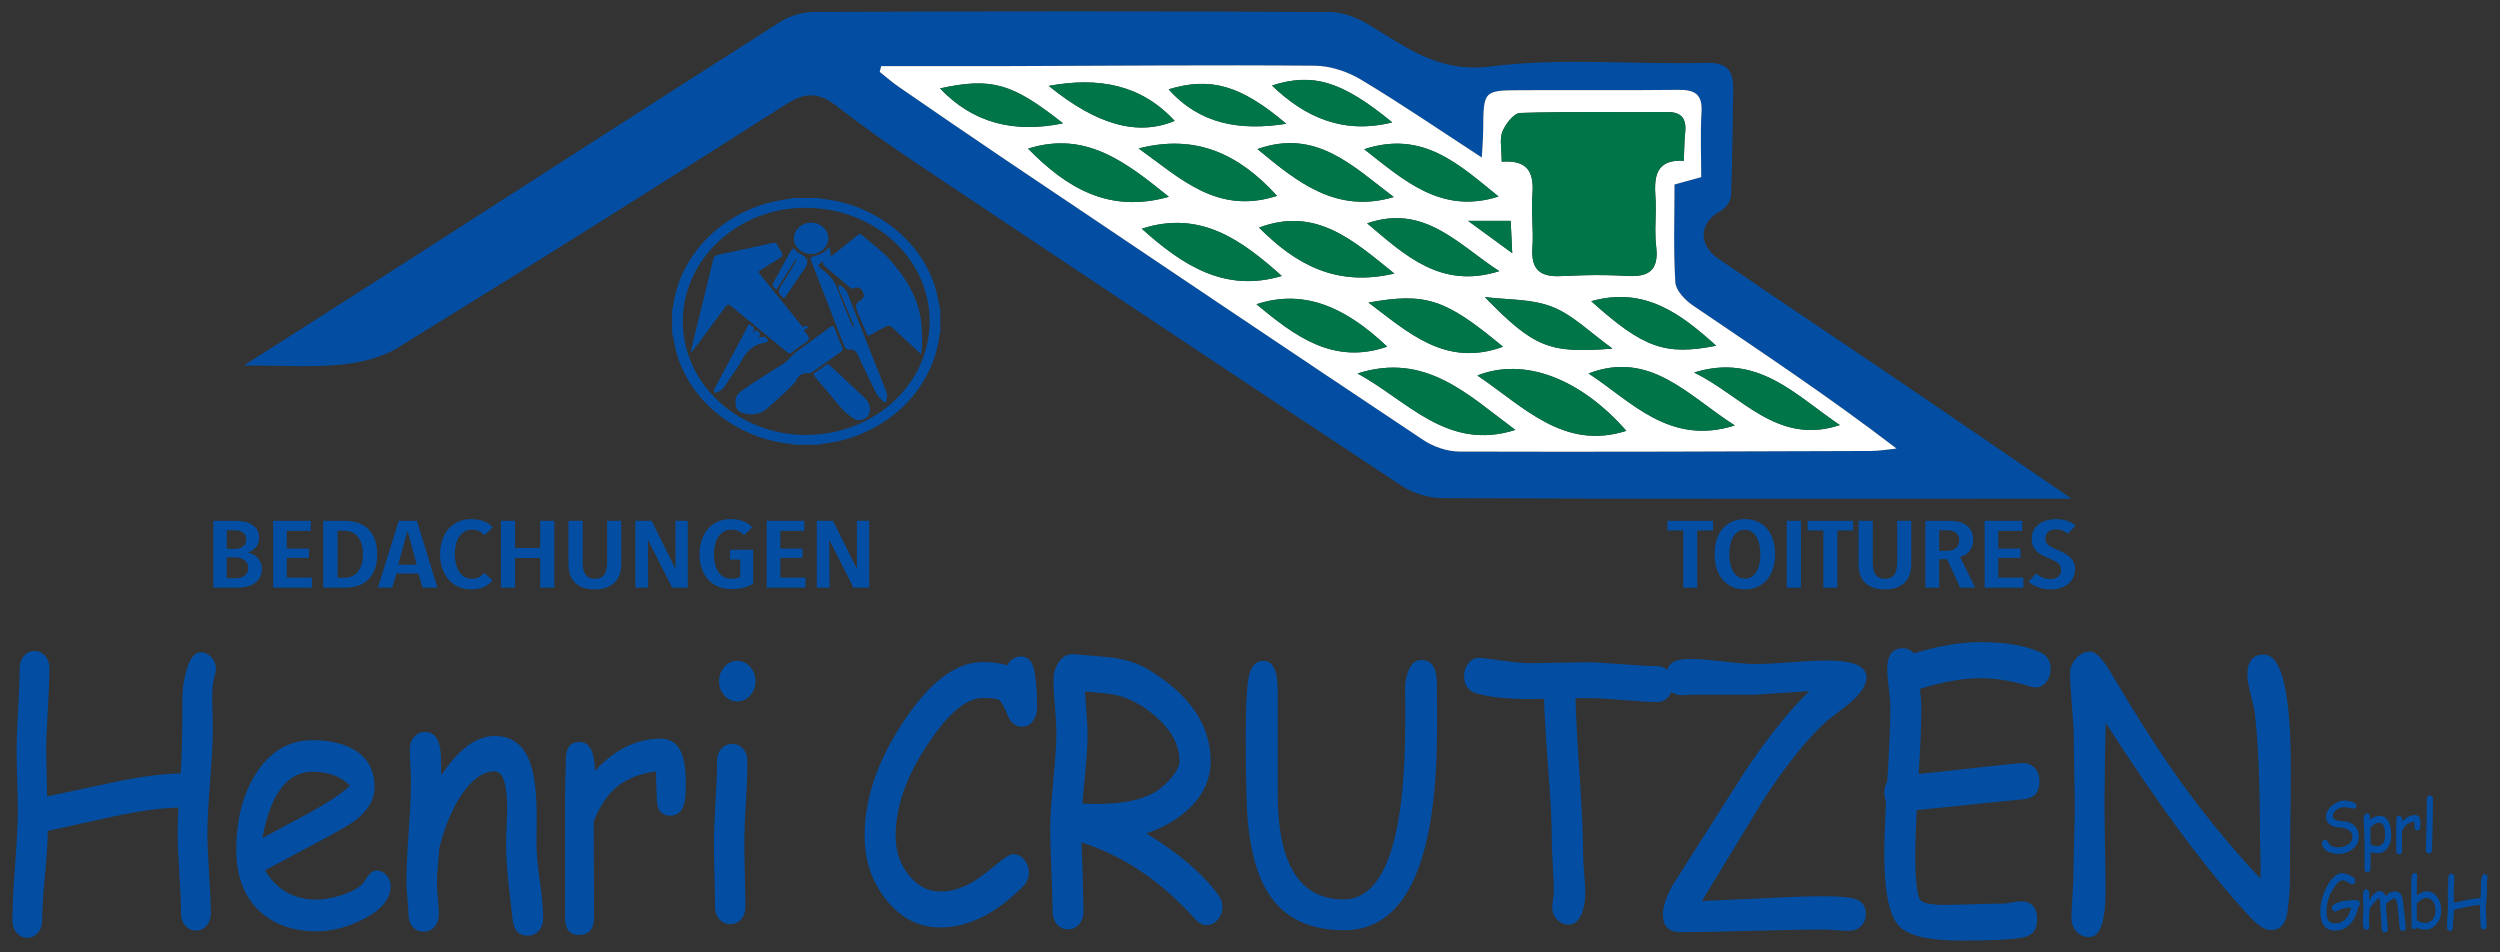 <?xml version="1.0" encoding="utf-8"?>
<!-- Generator: Adobe Illustrator 16.0.0, SVG Export Plug-In . SVG Version: 6.00 Build 0)  -->
<!DOCTYPE svg PUBLIC "-//W3C//DTD SVG 1.1//EN" "http://www.w3.org/Graphics/SVG/1.1/DTD/svg11.dtd">
<svg version="1.1" id="Layer_1" xmlns="http://www.w3.org/2000/svg" xmlns:xlink="http://www.w3.org/1999/xlink" x="0px" y="0px"
	 width="382.75px" height="145.75px" viewBox="0 0 382.75 145.75" enable-background="new 0 0 382.75 145.75" xml:space="preserve">
<rect x="0" y="0" width="382.75" height="145.75" fill="#333333" stroke="none"/>
<g>
	<g>
		<path fill="#034EA2" d="M355.497,129.096c-0.002-0.15,0.043-0.273,0.137-0.367c0.092-0.096,0.207-0.143,0.344-0.143
			c0.154,0,0.289,0.1,0.408,0.301c0.162,0.271,0.305,0.455,0.432,0.553c0.268,0.199,0.66,0.3,1.172,0.3
			c0.492,0,0.947-0.121,1.367-0.36c0.537-0.307,0.807-0.735,0.807-1.281c0-0.451-0.227-0.807-0.68-1.067
			c-0.381-0.225-0.854-0.347-1.42-0.364c-0.498-0.022-0.924-0.145-1.273-0.371c-0.451-0.29-0.676-0.704-0.676-1.244
			c0-0.636,0.32-1.217,0.959-1.743c0.611-0.499,1.24-0.746,1.895-0.746c0.307,0,0.652,0.058,1.039,0.177
			c0.512,0.153,0.768,0.35,0.768,0.589c0,0.315-0.141,0.472-0.428,0.472c-0.125,0-0.346-0.038-0.664-0.115
			c-0.316-0.077-0.561-0.113-0.734-0.11c-0.494,0.008-0.914,0.145-1.258,0.413c-0.355,0.275-0.531,0.61-0.531,1.003
			c0,0.296,0.232,0.505,0.703,0.626c0.172,0.046,0.51,0.09,1.01,0.128c0.725,0.061,1.291,0.319,1.699,0.773
			c0.373,0.414,0.559,0.92,0.559,1.518c0,0.851-0.346,1.53-1.043,2.038c-0.605,0.44-1.305,0.659-2.102,0.659
			c-0.58,0-1.109-0.125-1.59-0.374C355.806,130.055,355.507,129.632,355.497,129.096z"/>
		<path fill="#034EA2" d="M363.978,130.62c-0.316,0-0.664-0.058-1.045-0.173l-0.008,2.564c0,0.156-0.045,0.285-0.133,0.386
			c-0.086,0.1-0.197,0.149-0.334,0.149s-0.246-0.049-0.334-0.149c-0.086-0.101-0.131-0.229-0.131-0.386l0.014-2.146v-2.14
			c-0.01-0.783-0.031-1.497-0.07-2.14l-0.072-1.089c0-0.254,0.041-0.468,0.123-0.643c0.096-0.211,0.232-0.316,0.414-0.316
			c0.123,0,0.227,0.049,0.311,0.148c0.084,0.098,0.127,0.217,0.127,0.361c0,0.032-0.006,0.09-0.014,0.177
			c-0.018,0.111-0.027,0.212-0.035,0.306c0.273-0.211,0.535-0.369,0.787-0.475c0.254-0.105,0.496-0.158,0.727-0.158
			c0.648,0,1.123,0.325,1.424,0.976c0.238,0.515,0.355,1.196,0.355,2.043c0,0.771-0.184,1.408-0.551,1.908
			C365.144,130.354,364.626,130.62,363.978,130.62z M364.304,125.969c-0.289,0-0.555,0.073-0.787,0.22
			c-0.166,0.104-0.379,0.293-0.637,0.568c0.041,0.812,0.062,1.666,0.062,2.559c0.344,0.15,0.689,0.226,1.035,0.226
			c0.395,0,0.697-0.167,0.906-0.5c0.18-0.29,0.27-0.666,0.27-1.126c0-0.651-0.07-1.138-0.211-1.462
			C364.802,126.131,364.589,125.969,364.304,125.969z"/>
		<path fill="#034EA2" d="M370.558,126.467c-0.021,0.447-0.18,0.671-0.475,0.671c-0.271,0-0.408-0.177-0.408-0.531
			c0-0.067-0.004-0.193-0.014-0.375l-0.016-0.451c-0.5,0.069-0.9,0.228-1.199,0.477c-0.283,0.233-0.516,0.583-0.703,1.051
			l0.008,2.939c0,0.362-0.156,0.542-0.469,0.542c-0.277,0-0.418-0.181-0.418-0.542v-3.764c0-0.118,0.004-0.295,0.014-0.531
			c0.006-0.236,0.01-0.414,0.01-0.531c0-0.36,0.141-0.542,0.42-0.542c0.309,0,0.467,0.297,0.469,0.89
			c0.607-0.66,1.281-0.992,2.021-0.992c0.256,0,0.447,0.11,0.576,0.329c0.125,0.217,0.189,0.547,0.189,0.986
			C370.563,126.278,370.562,126.403,370.558,126.467z"/>
		<path fill="#034EA2" d="M372.44,126.215l-0.072,2.666c0,0.283-0.014,0.698-0.037,1.244c-0.033,0.357-0.188,0.538-0.467,0.538
			c-0.311,0-0.465-0.184-0.465-0.548c0-0.434,0.018-1.083,0.053-1.95c0.035-0.867,0.053-1.517,0.053-1.95
			c0-0.564,0.006-1.21,0.023-1.938c0.016-0.726,0.023-1.373,0.023-1.938c0-0.358,0.154-0.537,0.467-0.537s0.469,0.179,0.469,0.537
			c0,0.565-0.01,1.212-0.025,1.938C372.446,125.005,372.44,125.651,372.44,126.215z"/>
	</g>
	<g>
		<path fill="#034EA2" d="M361.03,138.851c-0.193,1.098-0.607,1.975-1.234,2.631c-0.627,0.656-1.369,0.984-2.223,0.984
			c-0.779,0-1.365-0.246-1.754-0.738c-0.389-0.491-0.582-1.228-0.582-2.212c0-0.925,0.191-1.88,0.58-2.861
			c0.389-0.982,0.887-1.775,1.494-2.378c0.404-0.404,0.834-0.606,1.285-0.606c0.287,0,0.668,0.107,1.139,0.322
			c0.578,0.257,0.865,0.542,0.865,0.853c0,0.147-0.049,0.277-0.143,0.392c-0.096,0.115-0.209,0.172-0.342,0.172
			c-0.07,0-0.168-0.045-0.295-0.134c-0.484-0.333-0.893-0.5-1.225-0.5c-0.238,0-0.484,0.14-0.746,0.418
			c-0.129,0.14-0.316,0.394-0.557,0.762c-0.734,1.094-1.098,2.281-1.098,3.561c0,0.672,0.092,1.143,0.273,1.41
			c0.199,0.293,0.566,0.44,1.104,0.44c0.564,0,1.057-0.203,1.475-0.607c0.439-0.429,0.746-1.042,0.92-1.839
			c-0.875,0.051-1.627,0.242-2.254,0.574c-0.072,0.039-0.143,0.058-0.213,0.058c-0.139,0-0.254-0.06-0.346-0.182
			c-0.086-0.11-0.131-0.24-0.131-0.387c0-0.195,0.086-0.353,0.252-0.471c0.684-0.471,1.863-0.708,3.537-0.708
			c0.135,0,0.25,0.052,0.342,0.156c0.092,0.104,0.139,0.234,0.139,0.391C361.294,138.585,361.206,138.75,361.03,138.851z"/>
		<path fill="#034EA2" d="M367.864,142.541c-0.26,0-0.412-0.156-0.457-0.467c-0.057-0.393-0.113-0.947-0.17-1.662l-0.162-1.664
			c-0.031-0.246-0.084-0.488-0.162-0.724c-0.105-0.322-0.223-0.483-0.352-0.483c-0.115,0-0.334,0.113-0.652,0.338
			c-0.305,0.208-0.504,0.375-0.598,0.5c-0.004,0.335,0.004,0.671,0.021,1.007l0.143,1.432c0.061,0.565,0.092,1.032,0.092,1.399
			c0,0.159-0.045,0.288-0.131,0.389c-0.088,0.102-0.197,0.154-0.336,0.154c-0.135,0-0.248-0.052-0.334-0.154
			c-0.088-0.101-0.129-0.23-0.129-0.389c0-0.432-0.041-1.071-0.117-1.917c-0.078-0.845-0.117-1.484-0.117-1.917
			c0-0.378-0.047-0.673-0.143-0.885c-0.221,0.115-0.445,0.3-0.674,0.558l-0.559,0.708c-0.053,0.085-0.131,0.197-0.244,0.338
			c0,0.214-0.016,0.531-0.053,0.949c-0.033,0.418-0.049,0.728-0.049,0.929c0,0.107,0.014,0.257,0.043,0.45s0.045,0.333,0.045,0.419
			c0,0.146-0.049,0.269-0.145,0.369c-0.096,0.101-0.209,0.151-0.338,0.151c-0.359,0-0.537-0.459-0.537-1.378
			c0-0.215,0.018-0.534,0.053-0.959c0.033-0.426,0.051-0.747,0.051-0.961c0-0.19-0.016-0.475-0.045-0.853
			c-0.029-0.379-0.045-0.665-0.045-0.858c0-0.812,0.162-1.216,0.484-1.216c0.123,0,0.236,0.06,0.338,0.182
			c0.105,0.121,0.154,0.254,0.154,0.396c0,0.068-0.006,0.174-0.023,0.316c-0.016,0.144-0.021,0.253-0.021,0.329l0.008,0.562
			c0.166-0.382,0.406-0.728,0.727-1.037c0.318-0.31,0.59-0.464,0.816-0.464c0.498,0,0.838,0.279,1.025,0.837
			c0.174-0.262,0.381-0.457,0.621-0.587c0.24-0.131,0.516-0.196,0.826-0.196c0.529,0,0.891,0.321,1.082,0.965
			c0.037,0.128,0.104,0.631,0.193,1.507c0.09,0.615,0.203,1.639,0.342,3.072c0.012,0.144-0.031,0.265-0.127,0.365
			C368.116,142.491,367.999,142.541,367.864,142.541z"/>
		<path fill="#034EA2" d="M371.312,142.32c-0.482,0-0.924-0.106-1.318-0.32c-0.102,0.171-0.225,0.257-0.371,0.257
			c-0.119,0-0.223-0.048-0.305-0.142c-0.084-0.095-0.127-0.214-0.127-0.356c0-0.094,0.004-0.231,0.014-0.413
			c0.008-0.183,0.01-0.32,0.01-0.413c0-0.38-0.008-0.948-0.025-1.703c-0.018-0.757-0.025-1.324-0.025-1.704
			c0-0.26,0-0.755,0.004-1.482c0.004-0.729,0.006-1.224,0.006-1.488c0-0.216,0.039-0.408,0.119-0.58
			c0.104-0.218,0.248-0.327,0.43-0.327c0.238,0,0.355,0.155,0.355,0.467c0,0.05-0.006,0.124-0.021,0.219
			c-0.018,0.097-0.025,0.17-0.025,0.221l-0.014,1.173l-0.008,1.369c0.273-0.21,0.535-0.37,0.783-0.475
			c0.25-0.106,0.482-0.158,0.701-0.158c0.68,0,1.232,0.294,1.654,0.885c0.4,0.554,0.6,1.235,0.6,2.043
			c0,0.815-0.232,1.508-0.695,2.076C372.585,142.038,372.005,142.32,371.312,142.32z M371.493,137.478
			c-0.26,0-0.527,0.083-0.797,0.247c-0.133,0.082-0.361,0.259-0.684,0.531l-0.012,0.928l0.008,0.835l0.004,0.881
			c0.15,0.079,0.365,0.179,0.641,0.3c0.195,0.067,0.414,0.102,0.658,0.102c0.459,0,0.836-0.183,1.129-0.547
			c0.295-0.364,0.443-0.819,0.443-1.362c0-0.533-0.119-0.977-0.355-1.335C372.271,137.671,371.927,137.478,371.493,137.478z"/>
		<path fill="#034EA2" d="M380.812,134.539c-0.047,0.15-0.072,0.371-0.072,0.66c0,0.106,0.004,0.267,0.01,0.478
			c0.008,0.211,0.01,0.369,0.01,0.477c0,0.357-0.025,0.891-0.082,1.598c-0.057,0.708-0.084,1.242-0.084,1.598
			c0,0.272,0.018,0.68,0.053,1.223c0.035,0.544,0.053,0.954,0.053,1.229c0,0.146-0.045,0.27-0.133,0.37
			c-0.086,0.101-0.193,0.149-0.322,0.149s-0.234-0.049-0.324-0.149c-0.088-0.101-0.133-0.224-0.133-0.37
			c0-0.275-0.018-0.685-0.053-1.229c-0.033-0.543-0.053-0.95-0.053-1.223c0-0.261,0.01-0.524,0.025-0.793
			c-0.541,0.01-1.209,0.102-2.008,0.273l-1.994,0.44c0,0.322-0.027,0.778-0.086,1.37c-0.057,0.592-0.086,1.05-0.086,1.376
			c0,0.146-0.043,0.27-0.129,0.373s-0.195,0.152-0.326,0.152c-0.129,0-0.238-0.05-0.324-0.152s-0.131-0.227-0.131-0.373
			c0-0.379,0.029-0.945,0.084-1.698c0.057-0.753,0.082-1.319,0.082-1.697c0-0.197-0.006-0.494-0.02-0.891
			c-0.012-0.396-0.018-0.695-0.018-0.895c0-0.283,0.016-0.707,0.047-1.274c0.033-0.567,0.047-0.991,0.047-1.274
			c0-0.15,0.043-0.275,0.131-0.375c0.088-0.1,0.195-0.151,0.326-0.151c0.129,0,0.238,0.051,0.324,0.151
			c0.088,0.101,0.131,0.226,0.131,0.375c0,0.286-0.018,0.714-0.051,1.284c-0.031,0.571-0.049,0.999-0.049,1.285l0.029,1.357
			l2.035-0.435c0.812-0.172,1.498-0.261,2.055-0.268c0.035-0.511,0.053-1.282,0.053-2.312c0-0.271,0.039-0.548,0.119-0.826
			c0.104-0.382,0.252-0.573,0.439-0.573c0.121,0,0.23,0.048,0.324,0.147c0.096,0.098,0.143,0.222,0.143,0.373
			C380.854,134.373,380.839,134.446,380.812,134.539z"/>
	</g>
	<g>
		<path fill="#034EA2" d="M40.093,87.112c0,0.541-0.112,0.992-0.336,1.352c-0.225,0.362-0.508,0.656-0.854,0.882
			c-0.345,0.228-0.732,0.389-1.162,0.485c-0.431,0.097-0.852,0.145-1.264,0.145h-3.813V79.738h3.414
			c0.375,0,0.775,0.036,1.199,0.109c0.424,0.072,0.812,0.203,1.163,0.391c0.352,0.188,0.641,0.448,0.871,0.78
			c0.23,0.333,0.346,0.765,0.346,1.294c0,0.637-0.17,1.139-0.509,1.505c-0.34,0.366-0.733,0.621-1.181,0.767v0.027
			c0.242,0.05,0.487,0.131,0.735,0.247c0.248,0.117,0.476,0.278,0.682,0.484c0.205,0.208,0.375,0.458,0.509,0.753
			C40.025,86.388,40.093,86.728,40.093,87.112z M37.695,82.587c0-0.26-0.052-0.479-0.153-0.658
			c-0.103-0.178-0.234-0.323-0.396-0.433c-0.163-0.111-0.353-0.19-0.569-0.24c-0.217-0.048-0.439-0.071-0.668-0.071h-1.191v2.848
			h1.228c0.216,0,0.43-0.026,0.641-0.079c0.21-0.054,0.397-0.137,0.561-0.253c0.162-0.116,0.294-0.265,0.396-0.448
			C37.644,83.07,37.695,82.847,37.695,82.587z M38.004,86.968c0-0.298-0.061-0.551-0.181-0.758c-0.12-0.208-0.277-0.377-0.47-0.505
			c-0.192-0.13-0.403-0.225-0.632-0.283c-0.229-0.058-0.458-0.087-0.687-0.087h-1.318v3.196h1.372c0.265,0,0.513-0.031,0.741-0.094
			c0.229-0.062,0.43-0.159,0.604-0.289c0.175-0.13,0.313-0.292,0.415-0.484C37.953,87.469,38.004,87.239,38.004,86.968z"/>
		<path fill="#034EA2" d="M41.818,89.976V79.738h5.759v1.533h-3.67v2.718h3.396v1.418h-3.396v3.021h3.851v1.548H41.818z"/>
		<path fill="#034EA2" d="M57.748,84.872c0,1.62-0.427,2.875-1.28,3.767s-2.11,1.338-3.769,1.338h-3.216V79.738h3.232
			c1.647,0,2.898,0.452,3.752,1.353C57.321,81.992,57.748,83.253,57.748,84.872z M55.568,84.872c0-0.607-0.069-1.138-0.209-1.59
			s-0.336-0.829-0.59-1.128c-0.255-0.298-0.558-0.522-0.908-0.671c-0.352-0.149-0.732-0.225-1.146-0.225h-1.034v7.201h1.034
			c0.413,0,0.794-0.074,1.146-0.224c0.351-0.15,0.653-0.374,0.908-0.672c0.254-0.298,0.45-0.673,0.59-1.121
			C55.499,85.992,55.568,85.47,55.568,84.872z"/>
		<path fill="#034EA2" d="M64.705,89.976l-0.637-2.169H60.69l-0.653,2.169h-2.18l3.196-10.238h2.779l3.142,10.238H64.705z
			 M62.435,81.373h-0.073l-1.398,5.075h2.833L62.435,81.373z"/>
		<path fill="#034EA2" d="M74.104,89.86c-0.527,0.25-1.189,0.375-1.989,0.375c-0.727,0-1.384-0.135-1.971-0.405
			c-0.587-0.27-1.084-0.643-1.489-1.121c-0.405-0.477-0.721-1.044-0.944-1.699c-0.225-0.655-0.336-1.374-0.336-2.155
			c0-0.78,0.111-1.5,0.336-2.161c0.224-0.66,0.542-1.229,0.953-1.707c0.412-0.477,0.911-0.848,1.499-1.113
			c0.587-0.265,1.237-0.398,1.952-0.398c0.738,0,1.387,0.109,1.944,0.326c0.557,0.216,1.011,0.527,1.361,0.933l-1.253,1.214
			c-0.496-0.569-1.139-0.853-1.925-0.853c-0.437,0-0.818,0.099-1.145,0.296c-0.327,0.198-0.6,0.465-0.817,0.802
			c-0.218,0.337-0.382,0.735-0.49,1.192c-0.11,0.459-0.164,0.948-0.164,1.468c0,0.511,0.054,0.996,0.164,1.454
			c0.108,0.458,0.272,0.855,0.49,1.193c0.218,0.337,0.493,0.605,0.826,0.802c0.332,0.197,0.724,0.296,1.171,0.296
			c0.424,0,0.791-0.086,1.1-0.26c0.309-0.174,0.566-0.385,0.771-0.636l1.254,1.171C75.064,89.283,74.632,89.609,74.104,89.86z"/>
		<path fill="#034EA2" d="M82.705,89.976v-4.542h-3.851v4.542h-2.161V79.738h2.161v4.15h3.851v-4.15h2.161v10.238H82.705z"/>
		<path fill="#034EA2" d="M94.894,87.865c-0.146,0.473-0.382,0.885-0.709,1.236c-0.327,0.352-0.748,0.63-1.263,0.832
			c-0.515,0.201-1.141,0.303-1.88,0.303s-1.362-0.102-1.871-0.303c-0.508-0.202-0.923-0.48-1.243-0.832
			c-0.322-0.351-0.553-0.763-0.691-1.236c-0.139-0.472-0.208-0.978-0.208-1.519v-6.608h2.18v6.449c0,0.318,0.027,0.624,0.081,0.918
			c0.055,0.294,0.151,0.551,0.291,0.773s0.33,0.398,0.572,0.528c0.241,0.131,0.551,0.195,0.926,0.195
			c0.376,0,0.684-0.064,0.927-0.195c0.242-0.13,0.433-0.306,0.571-0.528c0.14-0.222,0.236-0.479,0.291-0.773s0.082-0.6,0.082-0.918
			v-6.449h2.162v6.608C95.111,86.887,95.038,87.393,94.894,87.865z"/>
		<path fill="#034EA2" d="M102.902,89.976l-3.65-7.229h-0.055l0.036,7.229h-1.961V79.738h2.488l3.614,7.273h0.055l-0.019-7.273
			h1.889v10.238H102.902z"/>
		<path fill="#034EA2" d="M113.92,89.961c-0.54,0.154-1.185,0.23-1.936,0.23c-0.764,0-1.447-0.126-2.052-0.382
			c-0.605-0.255-1.118-0.62-1.535-1.092c-0.419-0.473-0.738-1.036-0.963-1.691c-0.224-0.655-0.336-1.384-0.336-2.183
			c0-0.781,0.108-1.5,0.327-2.154c0.218-0.656,0.532-1.222,0.944-1.7c0.411-0.477,0.907-0.848,1.49-1.113
			c0.58-0.265,1.234-0.398,1.961-0.398c0.763,0,1.422,0.109,1.979,0.326c0.558,0.216,1.012,0.523,1.364,0.918l-1.255,1.215
			c-0.484-0.56-1.137-0.839-1.961-0.839c-0.448,0-0.839,0.101-1.172,0.304c-0.334,0.202-0.608,0.474-0.826,0.816
			c-0.218,0.342-0.382,0.741-0.49,1.192c-0.109,0.453-0.164,0.932-0.164,1.433c0,0.52,0.055,1.01,0.164,1.467
			c0.108,0.458,0.272,0.857,0.49,1.2c0.218,0.343,0.492,0.61,0.826,0.802c0.333,0.193,0.73,0.29,1.189,0.29
			c0.291,0,0.554-0.026,0.791-0.08c0.236-0.053,0.427-0.123,0.572-0.209v-2.645h-1.562v-1.504h3.542v5.191
			C114.921,89.605,114.457,89.808,113.92,89.961z"/>
		<path fill="#034EA2" d="M117.379,89.976V79.738h5.759v1.533h-3.67v2.718h3.397v1.418h-3.397v3.021h3.853v1.548H117.379z"/>
		<path fill="#034EA2" d="M130.675,89.976l-3.65-7.229h-0.055l0.037,7.229h-1.962V79.738h2.487l3.615,7.273h0.055l-0.02-7.273h1.891
			v10.238H130.675z"/>
		<path fill="#034EA2" d="M259.851,81.214v8.762h-2.143v-8.762h-2.416v-1.476h6.975v1.476H259.851z"/>
		<path fill="#034EA2" d="M271.767,84.843c0,0.81-0.105,1.544-0.318,2.205c-0.211,0.66-0.516,1.227-0.918,1.698
			c-0.398,0.473-0.885,0.839-1.461,1.099c-0.574,0.261-1.219,0.39-1.934,0.39c-0.727,0-1.375-0.129-1.941-0.39
			c-0.572-0.26-1.057-0.626-1.457-1.099c-0.398-0.472-0.705-1.039-0.916-1.698c-0.213-0.661-0.316-1.396-0.316-2.205
			c0-0.811,0.102-1.543,0.307-2.198c0.207-0.655,0.51-1.218,0.908-1.692c0.4-0.472,0.887-0.835,1.463-1.091
			c0.574-0.255,1.227-0.384,1.953-0.384c0.715,0,1.359,0.128,1.934,0.384c0.576,0.256,1.062,0.62,1.461,1.091
			c0.402,0.474,0.707,1.037,0.918,1.692C271.661,83.3,271.767,84.033,271.767,84.843z M269.515,84.843
			c0-0.521-0.051-1.011-0.154-1.469c-0.104-0.457-0.254-0.852-0.455-1.186c-0.197-0.333-0.447-0.594-0.744-0.787
			c-0.297-0.194-0.639-0.29-1.025-0.29c-0.4,0-0.748,0.096-1.045,0.29c-0.295,0.192-0.545,0.454-0.744,0.787
			c-0.201,0.333-0.35,0.729-0.445,1.186c-0.096,0.458-0.145,0.948-0.145,1.469c0,0.52,0.049,1.01,0.145,1.467
			s0.244,0.855,0.445,1.193c0.199,0.337,0.449,0.602,0.744,0.794c0.297,0.193,0.645,0.29,1.045,0.29c0.398,0,0.746-0.097,1.043-0.29
			c0.299-0.192,0.545-0.457,0.746-0.794c0.199-0.338,0.348-0.736,0.445-1.193S269.515,85.363,269.515,84.843z"/>
		<path fill="#034EA2" d="M273.546,89.976V79.738h2.18v10.238H273.546z"/>
		<path fill="#034EA2" d="M281.302,81.214v8.762h-2.143v-8.762h-2.416v-1.476h6.975v1.476H281.302z"/>
		<path fill="#034EA2" d="M292.401,87.865c-0.146,0.473-0.383,0.885-0.709,1.236c-0.328,0.352-0.748,0.63-1.264,0.832
			c-0.514,0.201-1.141,0.303-1.879,0.303s-1.363-0.102-1.871-0.303c-0.51-0.202-0.924-0.48-1.244-0.832
			c-0.32-0.351-0.551-0.763-0.689-1.236c-0.141-0.472-0.209-0.978-0.209-1.519v-6.608h2.18v6.449c0,0.318,0.025,0.624,0.08,0.918
			s0.152,0.551,0.291,0.773s0.33,0.398,0.572,0.528c0.244,0.131,0.551,0.195,0.926,0.195c0.377,0,0.684-0.064,0.928-0.195
			c0.242-0.13,0.432-0.306,0.572-0.528c0.139-0.222,0.236-0.479,0.289-0.773c0.055-0.294,0.082-0.6,0.082-0.918v-6.449h2.162v6.608
			C292.618,86.887,292.546,87.393,292.401,87.865z"/>
		<path fill="#034EA2" d="M300.103,89.976l-1.998-4.367h-1.217v4.367h-2.107V79.738h3.67c0.531,0,1.023,0.056,1.471,0.167
			s0.832,0.287,1.154,0.527c0.32,0.242,0.57,0.546,0.754,0.912c0.18,0.366,0.27,0.805,0.27,1.316c0,0.395-0.062,0.745-0.189,1.048
			c-0.127,0.303-0.289,0.562-0.482,0.774s-0.408,0.383-0.645,0.513s-0.469,0.219-0.699,0.267l2.309,4.714H300.103z M299.956,82.747
			c0-0.309-0.055-0.564-0.164-0.767c-0.107-0.203-0.25-0.362-0.426-0.477c-0.176-0.117-0.373-0.198-0.59-0.247
			c-0.219-0.048-0.436-0.071-0.654-0.071h-1.234v3.152h1.234c0.533,0,0.973-0.133,1.316-0.398
			C299.784,83.674,299.956,83.276,299.956,82.747z"/>
		<path fill="#034EA2" d="M303.845,89.976V79.738h5.758v1.533h-3.67v2.718h3.396v1.418h-3.396v3.021h3.85v1.548H303.845z"/>
		<path fill="#034EA2" d="M316.558,81.72c-0.473-0.454-1.064-0.679-1.779-0.679c-0.205,0-0.406,0.026-0.6,0.079
			s-0.369,0.137-0.525,0.253c-0.16,0.115-0.283,0.265-0.373,0.447c-0.092,0.184-0.137,0.4-0.137,0.651
			c0,0.433,0.162,0.769,0.492,1.005c0.324,0.236,0.756,0.46,1.287,0.673c0.314,0.125,0.637,0.27,0.963,0.434
			c0.326,0.162,0.625,0.36,0.889,0.592c0.268,0.231,0.486,0.506,0.654,0.824c0.17,0.318,0.256,0.694,0.256,1.129
			c0,0.5-0.102,0.944-0.299,1.329c-0.201,0.386-0.467,0.71-0.801,0.976s-0.725,0.465-1.172,0.6c-0.447,0.135-0.92,0.202-1.416,0.202
			c-0.717,0-1.375-0.112-1.98-0.333c-0.605-0.222-1.09-0.501-1.453-0.839l1.18-1.273c0.279,0.271,0.615,0.483,1.01,0.637
			c0.393,0.156,0.797,0.232,1.207,0.232c0.459,0,0.842-0.125,1.145-0.375c0.303-0.251,0.455-0.603,0.455-1.056
			c0-0.443-0.182-0.796-0.545-1.055c-0.365-0.261-0.826-0.5-1.379-0.723c-0.355-0.135-0.684-0.284-0.992-0.449
			c-0.309-0.163-0.582-0.358-0.816-0.585c-0.236-0.227-0.426-0.491-0.564-0.795c-0.139-0.304-0.209-0.667-0.209-1.092
			c0-0.53,0.105-0.986,0.318-1.367c0.211-0.38,0.49-0.696,0.836-0.946c0.346-0.251,0.736-0.437,1.172-0.557s0.877-0.182,1.326-0.182
			c0.652,0,1.238,0.085,1.752,0.253c0.514,0.168,0.947,0.418,1.299,0.745L316.558,81.72z"/>
	</g>
	<g>
		<path fill="#034EA2" d="M32.841,103.565c-0.237,0.749-0.356,1.849-0.356,3.297c0,0.536,0.016,1.332,0.048,2.387
			c0.031,1.055,0.047,1.849,0.047,2.386c0,1.788-0.138,4.451-0.415,7.991c-0.277,3.54-0.415,6.204-0.415,7.992
			c0,1.357,0.087,3.396,0.261,6.113c0.174,2.718,0.261,4.765,0.261,6.141c0,0.733-0.217,1.35-0.652,1.851
			c-0.435,0.5-0.977,0.75-1.626,0.75c-0.633,0-1.17-0.25-1.613-0.75c-0.442-0.501-0.664-1.118-0.664-1.851
			c0-1.376-0.087-3.422-0.261-6.141c-0.175-2.717-0.262-4.755-0.262-6.113c0-1.306,0.039-2.63,0.118-3.969
			c-2.704,0.053-6.051,0.509-10.037,1.368l-9.967,2.198c0,1.608-0.143,3.893-0.428,6.851c-0.284,2.959-0.427,5.252-0.427,6.878
			c0,0.734-0.218,1.355-0.652,1.864c-0.436,0.509-0.977,0.764-1.626,0.764c-0.648,0-1.19-0.255-1.625-0.764
			c-0.436-0.509-0.653-1.13-0.653-1.864c0-1.895,0.139-4.723,0.415-8.487c0.277-3.763,0.416-6.592,0.416-8.487
			c0-0.982-0.032-2.466-0.095-4.451c-0.063-1.983-0.096-3.477-0.096-4.478c0-1.413,0.079-3.536,0.238-6.369
			c0.157-2.834,0.236-4.957,0.236-6.369c0-0.75,0.218-1.376,0.653-1.878c0.435-0.499,0.976-0.749,1.625-0.749
			c0.648,0,1.19,0.25,1.626,0.749c0.436,0.501,0.652,1.128,0.652,1.878c0,1.431-0.083,3.571-0.25,6.422
			c-0.165,2.852-0.248,4.992-0.248,6.423l0.143,6.784l10.18-2.172c4.066-0.859,7.491-1.305,10.275-1.341
			c0.175-2.556,0.262-6.41,0.262-11.558c0-1.357,0.197-2.736,0.593-4.13c0.521-1.912,1.258-2.869,2.207-2.869
			c0.602,0,1.139,0.247,1.613,0.738c0.475,0.492,0.712,1.112,0.712,1.864C33.054,102.732,32.982,103.1,32.841,103.565z"/>
		<path fill="#034EA2" d="M48.491,142.581c-3.575,0-6.471-1.01-8.686-3.03c-2.421-2.235-3.631-5.362-3.631-9.385
			c0-4.647,0.997-8.545,2.99-11.692c2.168-3.432,5.062-5.148,8.686-5.148c2.625,0,4.77,0.5,6.431,1.501
			c2.041,1.234,3.062,3.129,3.062,5.685c0,1.788-0.895,3.415-2.683,4.88c-0.791,0.644-2.467,1.645-5.03,3.004l-9.064,4.853
			c0.885,1.484,1.989,2.601,3.31,3.353c1.321,0.75,2.86,1.125,4.616,1.125c1.092,0,2.373-0.232,3.845-0.697
			c1.865-0.59,3.069-1.362,3.606-2.318c0.538-0.957,1.115-1.435,1.732-1.435c0.554,0,1.048,0.236,1.482,0.71
			c0.436,0.474,0.653,1.024,0.653,1.649c0,1.984-1.416,3.691-4.248,5.121C53.142,141.973,50.785,142.581,48.491,142.581z
			 M47.851,118.152c-1.931,0-3.536,0.844-4.818,2.533c-1.281,1.689-2.238,4.232-2.87,7.629l7.285-3.915
			c2.863-1.573,4.903-2.94,6.122-4.104C52.209,118.867,50.303,118.152,47.851,118.152z"/>
		<path fill="#034EA2" d="M80.777,143.25c-1.36,0-2.127-0.839-2.301-2.52l-0.665-5.873c-0.222-2.092-0.332-4.048-0.332-5.872
			c0-0.5,0.027-1.35,0.083-2.548c0.055-1.198,0.083-2.047,0.083-2.548c0-3.86-0.634-5.792-1.898-5.792
			c-1.771,0-3.465,1.19-5.079,3.567c-1.455,2.164-2.594,4.898-3.416,8.205c-0.032,0.698-0.104,1.575-0.214,2.629
			c-0.096,0.894-0.142,1.761-0.142,2.602c0,0.536,0.046,1.34,0.142,2.413c0.095,1.072,0.143,1.878,0.143,2.413
			c0,0.804-0.218,1.457-0.653,1.958c-0.435,0.5-0.993,0.751-1.673,0.751c-0.696,0-1.258-0.251-1.686-0.751
			c-0.426-0.5-0.64-1.153-0.64-1.958c0-0.535-0.051-1.341-0.155-2.413c-0.103-1.073-0.154-1.877-0.154-2.413
			c0-1.841,0.115-4.393,0.346-7.656c0.229-3.262,0.344-5.814,0.344-7.656c0-0.572-0.028-1.421-0.084-2.546
			c-0.056-1.126-0.082-1.976-0.082-2.548c0-0.768,0.226-1.397,0.676-1.891c0.451-0.492,1.009-0.737,1.673-0.737
			c1.456,0,2.255,1.163,2.397,3.486l0.07,3.137c2.659-4.004,5.388-6.006,8.188-6.006c2.531,0,4.295,1.26,5.292,3.781
			c0.681,1.68,1.052,4.165,1.115,7.455v2.708l-0.023,2.495c0,1.483,0.17,3.4,0.51,5.75c0.34,2.353,0.511,4.259,0.511,5.726
			c0,0.786-0.226,1.426-0.677,1.917C82.024,143.005,81.458,143.25,80.777,143.25z"/>
		<path fill="#034EA2" d="M104.971,121.531c-0.11,2.234-0.901,3.351-2.372,3.351c-1.361,0-2.041-0.883-2.041-2.653
			c0-0.34-0.023-0.966-0.071-1.877l-0.071-2.253c-2.5,0.341-4.501,1.135-6.004,2.387c-1.408,1.162-2.579,2.914-3.512,5.256
			l0.048,14.695c0,1.805-0.784,2.708-2.35,2.708c-1.393,0-2.088-0.903-2.088-2.708v-18.825c0-0.59,0.019-1.474,0.059-2.655
			c0.039-1.18,0.06-2.065,0.06-2.656c0-1.804,0.696-2.708,2.088-2.708c1.551,0,2.333,1.484,2.35,4.452
			c3.037-3.307,6.407-4.961,10.109-4.961c1.281,0,2.237,0.545,2.871,1.636c0.633,1.09,0.949,2.735,0.949,4.935
			C104.995,120.583,104.987,121.208,104.971,121.531z"/>
		<path fill="#034EA2" d="M113.954,129.173c0,1.073,0.026,2.677,0.082,4.813s0.084,3.74,0.084,4.814c0,0.786-0.214,1.43-0.641,1.93
			c-0.427,0.501-0.989,0.751-1.685,0.751c-0.682,0-1.238-0.25-1.673-0.751c-0.436-0.5-0.653-1.144-0.653-1.93
			c0-1.074-0.027-2.677-0.083-4.814s-0.083-3.741-0.083-4.813c0-1.681,0.079-3.776,0.237-6.289c0.158-2.511,0.236-4.607,0.236-6.288
			c0-0.804,0.219-1.457,0.653-1.957c0.436-0.5,0.992-0.751,1.673-0.751s1.238,0.251,1.674,0.751c0.435,0.5,0.652,1.153,0.652,1.957
			c0,1.681-0.079,3.777-0.237,6.288C114.033,125.396,113.954,127.492,113.954,129.173z M112.886,107.398
			c-0.759,0-1.415-0.303-1.97-0.911c-0.554-0.607-0.83-1.34-0.83-2.199c0-0.859,0.276-1.59,0.83-2.198
			c0.555-0.608,1.211-0.912,1.97-0.912c0.76,0,1.413,0.304,1.958,0.912c0.546,0.608,0.819,1.339,0.819,2.198
			c0,0.858-0.273,1.592-0.819,2.199C114.299,107.095,113.646,107.398,112.886,107.398z"/>
		<path fill="#034EA2" d="M156.433,111.26c-1.012,0-1.771-0.67-2.277-2.011c-0.443-1.144-0.854-1.841-1.234-2.091
			c-0.332-0.197-1.154-0.296-2.467-0.296c-2.295,0-4.842,1.985-7.643,5.954c-3.797,5.327-5.695,10.376-5.695,15.15
			c0,2.306,0.656,4.291,1.969,5.954c1.346,1.716,2.969,2.573,4.867,2.573c1.627,0,3.266-0.473,4.91-1.421
			c0.918-0.537,2.326-1.591,4.225-3.164c0.902-0.752,1.582-1.127,2.043-1.127c0.678,0,1.248,0.292,1.705,0.872
			c0.461,0.582,0.689,1.229,0.689,1.944c0,0.805-0.301,1.51-0.9,2.119c-4.178,4.183-8.402,6.275-12.672,6.275
			c-3.275,0-6.045-1.421-8.307-4.265c-2.184-2.752-3.275-6.006-3.275-9.761c0-6.06,2.248-12.271,6.74-18.637
			c3.75-5.31,7.529-7.963,11.344-7.963c0.775,0,1.469,0.039,2.088,0.12c0.617,0.081,1.162,0.209,1.637,0.389
			c0.555-0.911,1.273-1.369,2.16-1.369c1.092,0,1.779,0.815,2.064,2.441c0.254,1.448,0.379,3.226,0.379,5.336
			c0,0.734-0.174,1.377-0.521,1.931C157.833,110.912,157.224,111.26,156.433,111.26z"/>
		<path fill="#034EA2" d="M184.731,141.642c-0.602,0-1.162-0.285-1.684-0.858c-5.236-5.846-11.059-9.778-17.467-11.798l0.191,5.256
			l0.117,5.283c0,0.787-0.225,1.444-0.676,1.971c-0.451,0.527-1.018,0.791-1.697,0.791s-1.244-0.264-1.695-0.791
			c-0.451-0.527-0.676-1.185-0.676-1.971c0-1.413-0.061-3.518-0.178-6.314c-0.121-2.798-0.18-4.905-0.18-6.316
			c0-1.643,0.158-4.093,0.475-7.347c0.316-3.253,0.475-5.693,0.475-7.32c0-0.912-0.076-2.262-0.225-4.049
			c-0.15-1.787-0.227-3.137-0.227-4.05c0-1.019,0.254-1.912,0.76-2.681c0.602-0.947,1.432-1.376,2.492-1.287l5.719,0.51
			c2.168,0.303,3.996,0.902,5.482,1.796c6.406,3.844,9.611,8.537,9.611,14.078c0,2.717-1.094,5.121-3.275,7.213
			c-1.758,1.68-3.949,2.958-6.574,3.834c4.92,2.986,8.598,6.132,11.035,9.438c0.41,0.572,0.617,1.181,0.617,1.823
			c0,0.752-0.242,1.405-0.723,1.958C185.946,141.365,185.38,141.642,184.731,141.642z M169.616,106.192l-3.512-0.322l0.236,3.244
			c0.111,1.324,0.166,2.405,0.166,3.246c0,1.431-0.104,3.21-0.309,5.335l-0.498,5.337c0.221,0,0.566,0.008,1.033,0.026
			c0.465,0.019,0.818,0.027,1.057,0.027c4.033,0,7.053-0.607,9.064-1.823c0.885-0.554,1.707-1.278,2.467-2.173
			c0.838-1.001,1.258-1.849,1.258-2.546c0-2.485-1.248-4.801-3.75-6.946C174.536,107.63,172.13,106.496,169.616,106.192z"/>
		<path fill="#034EA2" d="M205.792,142.419c-4.92,0-8.59-1.6-11.01-4.799c-1.961-2.575-3.195-6.383-3.701-11.424
			c-0.238-2.271-0.357-6.802-0.357-13.595c0-2.503,0.049-4.522,0.143-6.061c0.096-1.625,0.236-2.761,0.428-3.405
			c0.395-1.305,1.107-1.958,2.137-1.958c1.455,0,2.184,1.511,2.184,4.531v15.741c0,10.833,3.354,16.25,10.059,16.25
			c6.314,0,9.471-9.119,9.471-27.352c0-0.68,0-1.556,0-2.63c-0.018-1.071-0.025-1.786-0.025-2.144c0-1.108,0.174-2.082,0.523-2.923
			c0.443-1.072,1.1-1.608,1.969-1.608c1.582,0,2.373,1.224,2.373,3.673c0,0.733,0.01,1.842,0.025,3.325c0,1.485,0,2.593,0,3.326
			C220.009,132.068,215.269,142.419,205.792,142.419z"/>
		<path fill="#034EA2" d="M253.718,107.479c-1.17,0-2.973-0.107-5.41-0.321c-2.373-0.197-4.176-0.288-5.412-0.269h-1.684
			c0.047,2.467,0.262,6.471,0.641,12.012c0.35,5.167,0.523,9.181,0.523,12.042c0,0.626,0.055,1.573,0.166,2.843
			c0.111,1.27,0.166,2.226,0.166,2.869c0,1.216-0.174,2.262-0.521,3.138c-0.443,1.179-1.133,1.77-2.066,1.77
			c-0.631,0-1.201-0.25-1.709-0.751c-0.506-0.5-0.758-1.144-0.758-1.931c0-0.267,0.039-0.669,0.117-1.207
			c0.08-0.536,0.119-0.938,0.119-1.207c0-0.875-0.053-2.189-0.154-3.941c-0.102-1.751-0.154-3.075-0.154-3.969
			c0-2.557-0.182-6.15-0.547-10.78c-0.379-5.005-0.592-8.598-0.639-10.779l-2.16,0.026c-3.465,0-6.186-0.286-8.162-0.857
			c-1.283-0.376-1.924-1.261-1.924-2.656c0-0.732,0.205-1.376,0.617-1.93c0.477-0.626,1.082-0.911,1.828-0.858
			c0.553,0.036,1.816,0.198,3.797,0.482c1.58,0.214,2.861,0.322,3.844,0.322c0.949,0,2.389-0.021,4.318-0.067
			c1.932-0.043,3.369-0.067,4.32-0.067c1.217,0,3.025,0.099,5.42,0.295c2.398,0.196,4.205,0.294,5.424,0.294
			c0.68,0,1.252,0.264,1.709,0.791c0.457,0.528,0.688,1.185,0.688,1.971c0,0.769-0.23,1.417-0.688,1.944
			C254.97,107.216,254.397,107.479,253.718,107.479z"/>
		<path fill="#034EA2" d="M283.015,107.801l-3.201,2.467c-2.881,2.52-6.139,6.551-9.779,12.093l-8.33,13.703
			c-0.395,0.68-0.781,1.305-1.162,1.876l9.232-0.402c4.033-0.214,7.117-0.321,9.254-0.321c2.088,0,3.631,0.107,4.627,0.321
			c1.283,0.287,1.945,1.019,1.994,2.199c0.033,0.877-0.223,1.575-0.76,2.091c-0.475,0.447-1.068,0.672-1.779,0.672
			c-0.459,0-1.148-0.032-2.064-0.095c-0.918-0.062-1.607-0.094-2.064-0.094c-2.404,0-6.016,0.067-10.834,0.202
			c-4.816,0.133-8.428,0.201-10.832,0.201c-1.818,0-2.729-0.903-2.729-2.708c0-1.18,0.488-2.663,1.471-4.451l2.539-3.996
			l8.566-13.461c3.527-5.273,6.812-9.367,9.848-12.282l-8.305,0.538h-9.588c-0.174,0-0.432,0.014-0.77,0.04
			c-0.342,0.026-0.59,0.041-0.748,0.041c-1.678,0-2.516-0.921-2.516-2.763c0-1.216,0.428-2.021,1.281-2.414
			c0.521-0.25,1.385-0.375,2.586-0.375c1.094,0,2.719,0.13,4.877,0.389c2.16,0.259,3.785,0.388,4.877,0.388
			c1.219,0,3.041-0.089,5.469-0.268c2.428-0.178,4.262-0.269,5.494-0.269c4.066,0,6.1,0.868,6.1,2.601
			C285.769,104.905,284.851,106.263,283.015,107.801z"/>
		<path fill="#034EA2" d="M311.622,105.253c-0.223,0-0.467-0.043-0.734-0.134c-2.674-0.857-5.254-1.287-7.736-1.287
			c-1.297,0-2.715,0.135-4.248,0.403c-1.535,0.268-3.189,0.68-4.959,1.234c0.141,1.161,0.213,2.091,0.213,2.789
			c0,2.483-0.135,5.899-0.404,10.242l10.395-1.125c3.053-0.358,4.928-0.536,5.623-0.536c0.697,0,1.283,0.25,1.756,0.75
			c0.475,0.501,0.713,1.173,0.713,2.011c0,1.628-0.727,2.54-2.184,2.736l-5.646,0.563l-10.963,1.126
			c-0.064,1.27-0.115,2.471-0.154,3.607c-0.041,1.136-0.061,2.193-0.061,3.178c0,3.951,0.254,6.273,0.76,6.971
			c0.379,0.5,1.621,0.751,3.727,0.751c0.98,0,2.453-0.032,4.424-0.095c1.971-0.063,3.453-0.094,4.449-0.094
			c0.318,0,0.785-0.058,1.4-0.174c0.617-0.116,1.076-0.174,1.377-0.174c1.676,0,2.516,0.93,2.516,2.788
			c0,1.502-0.672,2.405-2.018,2.709c-1.488,0.339-4.707,0.509-9.658,0.509c-4.902,0-8.055-0.733-9.445-2.198
			c-1.518-1.591-2.277-5.257-2.277-10.994c0-1.145,0.023-2.396,0.072-3.755c0.047-1.358,0.109-2.825,0.188-4.398
			c-0.174-0.411-0.26-0.849-0.26-1.313c0-0.608,0.15-1.154,0.451-1.636c0.316-5.167,0.475-8.983,0.475-11.45
			c0-0.662-0.08-1.632-0.238-2.91s-0.236-2.247-0.236-2.91c0-2.126,0.789-3.191,2.371-3.191c0.666,0,1.234,0.26,1.711,0.777
			c1.898-0.572,3.688-1,5.375-1.288c1.684-0.284,3.27-0.428,4.758-0.428c3.846,0,6.912,0.519,9.207,1.555
			c1.061,0.483,1.59,1.341,1.59,2.574c0,0.715-0.205,1.351-0.615,1.904C312.872,104.949,312.302,105.253,311.622,105.253z"/>
		<path fill="#034EA2" d="M350.577,135.394c0,0.857-0.127,2.288-0.379,4.29c-0.254,1.806-1.1,2.709-2.541,2.709
			c-0.871,0-1.906-0.645-3.109-1.931c-6.438-6.882-13.826-16.812-22.164-29.792l-0.119,6.087l-0.068,6.114
			c0,1.484,0.025,3.709,0.082,6.676c0.055,2.968,0.082,5.202,0.082,6.704c0,4.81-0.822,7.214-2.467,7.214
			c-0.869,0-1.559-0.313-2.066-0.938c-0.457-0.554-0.688-1.214-0.688-1.985c0-0.75,0.053-1.885,0.154-3.405
			c0.105-1.52,0.154-2.655,0.154-3.406c0-1.108,0.031-2.766,0.096-4.975c0.062-2.206,0.094-3.865,0.094-4.974
			c0-1.18-0.021-2.963-0.07-5.349c-0.047-2.386-0.07-4.17-0.07-5.35c0-1.125-0.096-2.802-0.285-5.027
			c-0.189-2.226-0.283-3.902-0.283-5.029c0-0.822,0.311-1.572,0.938-2.251c0.623-0.679,1.332-1.02,2.123-1.02
			c0.838,0,1.873,1.038,3.107,3.111c3.941,6.667,7.484,12.209,10.633,16.625c3.748,5.238,7.859,10.243,12.338,15.017
			c0.049-0.769,0.049-1.904,0-3.407l-0.07-3.378c0-7.848-0.27-14.096-0.807-18.744c-0.062-0.465-0.279-1.402-0.643-2.815
			c-0.314-1.217-0.473-2.164-0.473-2.844c0-2.074,0.836-3.11,2.514-3.11c2.754,0,4.129,5.802,4.129,17.404
			c0,1.983-0.021,4.947-0.07,8.889C350.601,130.446,350.577,133.41,350.577,135.394z"/>
	</g>
	<g>
		<g>
			<path fill="#034EA2" d="M317.155,76.351h-11.99c-28.088,0-56.174,0.035-84.26-0.083c-2.109-0.008-4.506-0.709-6.27-1.864
				c-24.803-16.364-49.531-32.846-74.238-49.354c-4.229-2.826-8.391-5.78-12.406-8.886c-2.574-1.992-4.66-2.094-7.503-0.288
				c-19.766,12.583-39.607,25.057-59.549,37.335c-2.557,1.579-5.848,2.338-8.878,2.625c-4.583,0.431-9.224,0.11-14.701,0.11
				c9.309-5.95,17.85-11.385,26.364-16.854c18.583-11.925,37.133-23.908,55.758-35.757c1.469-0.937,3.427-1.502,5.165-1.51
				c26.348-0.093,52.695-0.119,79.043,0.017c2.076,0.017,4.338,1.004,6.168,2.118c5.672,3.452,10.566,7.207,18.355,6.22
				c10.801-1.384,21.9-0.262,32.863-0.558c3.256-0.084,4.338,1.056,4.279,4.068c-0.111,5.417-0.111,10.844-0.33,16.263
				c-0.033,0.809-0.828,1.932-1.562,2.32c-3.264,1.671-3.611,5.123-0.42,7.317c9.273,6.354,18.643,12.583,27.941,18.896
				C299.46,64.233,307.89,70.022,317.155,76.351 M286.413,69.043c1.316,0,2.633-0.244,3.947-0.371
				c-10.328-7.925-20.785-14.845-31.166-21.901c-1.189-0.802-2.615-2.287-2.701-3.535c-0.303-4.971-0.125-9.975-0.125-14.988
				c1.52-0.422,2.727-0.751,4.086-1.123c0-3.46-0.152-6.718,0.049-9.95c0.168-2.827-1.113-3.452-3.57-3.418
				c-8.016,0.093-16.043,0.008-24.061,0.051c-5.764,0.025-5.754,0.067-5.797,6.135c-0.01,1.274-0.127,2.548-0.211,4.169
				c-6.439-4.186-12.371-8.253-18.533-11.941c-2.066-1.232-4.684-2.092-7.055-2.11c-15.639-0.135-31.268,0.018-46.896,0.06
				c-6.49,0.017-12.98,0-19.469,0c-0.076,0.295-0.152,0.59-0.229,0.887c0.988,0.784,1.949,1.628,2.986,2.337
				c5.395,3.714,10.795,7.427,16.23,11.089c21.318,14.347,42.635,28.694,64.018,42.939c1.572,1.045,3.682,1.755,5.547,1.763
				C244.442,69.204,265.431,69.119,286.413,69.043"/>
			<path fill="#FFFFFF" d="M194.737,13.091c5.121,4.92,10.961,7.502,18.412,5.646C205.446,12.416,201.022,11.083,194.737,13.091
				 M290.36,68.673c-1.314,0.126-2.631,0.371-3.947,0.371c-20.982,0.076-41.971,0.161-62.949,0.092
				c-1.865-0.008-3.975-0.717-5.547-1.763c-21.383-14.246-42.699-28.593-64.018-42.939c-5.436-3.662-10.836-7.375-16.23-11.089
				c-1.037-0.709-1.998-1.553-2.986-2.337c0.076-0.296,0.152-0.591,0.229-0.887c6.488,0,12.979,0.017,19.469,0
				c15.629-0.042,31.258-0.194,46.896-0.06c2.371,0.018,4.988,0.878,7.055,2.11c6.162,3.688,12.094,7.756,18.533,11.941
				c0.084-1.621,0.201-2.895,0.211-4.169c0.043-6.068,0.033-6.11,5.797-6.135c8.018-0.042,16.045,0.042,24.061-0.051
				c2.457-0.034,3.738,0.591,3.57,3.418c-0.201,3.232-0.049,6.49-0.049,9.95c-1.359,0.372-2.566,0.701-4.086,1.123
				c0,5.012-0.178,10.017,0.125,14.988c0.086,1.249,1.512,2.733,2.701,3.535C269.575,53.828,280.032,60.748,290.36,68.673
				 M259.372,57.035c7.301,3.535,12.719,11.224,22.305,8.042C274.925,60.545,269.146,53.996,259.372,57.035 M243.212,57.178
				c6.514,4.236,12.355,11.131,22.387,7.958C258.452,60.604,252.663,53.566,243.212,57.178 M243.624,46.114
				c8.018,7.191,11.275,8.339,19.125,6.819C257.382,48.097,251.812,43.81,243.624,46.114 M257.997,20.332
				c0.117-1.114-0.025-1.907-0.48-2.43c-0.043-0.059-0.102-0.118-0.162-0.161c-0.48-0.421-1.215-0.607-2.244-0.599
				c-1.545,0.017-3.088,0.025-4.633,0.025c-5.031,0-10.059-0.042-15.09,0.059c-0.887,0.017-1.781,0.042-2.666,0.067
				c-0.119,0-0.236,0.034-0.355,0.085c-0.135,0.042-0.26,0.118-0.395,0.211c-0.787,0.531-1.588,1.688-1.951,2.565v0.007
				c-0.092,0.229-0.152,0.465-0.186,0.71c-0.16,1.046,0.084,2.312,0.084,3.882c0.912-0.067,1.664-0.017,2.27,0.135
				c0.01-0.008,0.01-0.008,0.02,0c0.562,0.152,1.02,0.38,1.365,0.692c0.094,0.076,0.168,0.161,0.246,0.245
				c0.234,0.27,0.412,0.591,0.539,0.946c0.127,0.346,0.203,0.734,0.254,1.156c0.051,0.421,0.059,0.877,0.033,1.359
				c-0.01,0.169-0.025,0.329-0.033,0.498c-0.213,2.683,0.193,5.417,0,8.101c-0.043,0.625-0.035,1.182,0.041,1.654
				c0.018,0.144,0.043,0.278,0.076,0.405c0.119,0.523,0.32,0.937,0.607,1.274c0.068,0.084,0.145,0.16,0.227,0.228
				c0.236,0.228,0.523,0.396,0.855,0.523h0.006c0.213,0.085,0.449,0.151,0.711,0.203c0.549,0.109,1.197,0.136,1.924,0.093
				c2.244-0.11,4.498-0.177,6.752-0.145c1.078,0.018,2.15,0.06,3.223,0.128c1.148,0.066,2.084,0,2.803-0.279
				c0.109-0.033,0.211-0.084,0.311-0.135c0.102-0.042,0.188-0.101,0.279-0.16c0.355-0.228,0.625-0.523,0.818-0.92
				c0.371-0.709,0.473-1.713,0.312-3.072c-0.051-0.388-0.086-0.776-0.102-1.165c-0.092-1.898,0.094-3.823,0.025-5.713
				c-0.01-0.278-0.025-0.549-0.043-0.818c-0.092-1.258-0.068-2.372,0.229-3.258c0.025-0.067,0.051-0.135,0.076-0.203
				c0.059-0.16,0.135-0.312,0.219-0.456c0.609-1.021,1.764-1.579,3.824-1.452h0.008c0.043-1.004,0.051-1.915,0.094-2.776
				C257.903,21.329,257.938,20.83,257.997,20.332 M226.188,57.491c7.047,4.726,13.191,11.527,22.803,8.472
				C241.944,57.929,233.353,54.655,226.188,57.491 M227.329,45.48c7.576,7.79,9.906,8.65,19.545,7.892
				c-3.393-2.431-6.027-5.131-9.217-6.389C234.511,45.734,230.796,45.919,227.329,45.48 M231.522,38.755
				c-0.102-2.034-0.16-3.325-0.236-4.937h-6.516C227.261,35.641,229.108,36.991,231.522,38.755 M207.841,57.178
				c7.707,4.194,13.758,11.949,24.154,8.642C224.747,60.469,218.282,53.853,207.841,57.178 M209.521,46.325
				c6.061,4.549,11.807,9.976,20.584,6.76C221.235,45.717,218.315,44.764,209.521,46.325 M209.312,34.189
				c5.797,4.895,11.291,10.136,20.229,7.325C223.286,37.498,218.122,31.168,209.312,34.189 M208.864,22.847
				c6.102,4.76,11.773,10.026,20.566,7.241C223.446,25.269,217.903,19.868,208.864,22.847 M192.524,22.822
				c6.043,5.004,12.043,9.958,20.854,7.342C207.149,25.472,201.513,19.632,192.524,22.822 M192.761,34.848
				c5.646,5.654,11.824,9.106,20.709,7.03C207.083,36.713,201.411,31.606,192.761,34.848 M192.364,46.578
				c5.824,4.836,11.756,9.352,20.01,6.491C205.394,46.436,199.083,44.384,192.364,46.578 M178.921,13.673
				c4.803,5.385,10.971,6.38,18,5.274C189.958,13.041,185.327,11.732,178.921,13.673 M174.812,35.016
				c6.186,5.545,12.676,9.849,21.426,7.233C190.155,36.822,183.825,32.096,174.812,35.016 M174.331,22.729
				c6.387,4.549,12.008,10.221,21.182,7.258C189.638,23.539,183.065,20.484,174.331,22.729 M160.565,13.15
				c7.461,6.06,13.672,7.688,19.275,5.359C174.71,12.948,168.202,11.749,160.565,13.15 M157.401,22.754
				c5.916,6.034,12.414,9.958,21.545,7.376C172.456,24.906,166.304,19.961,157.401,22.754 M143.915,13.53
				c5.062,5.342,11.377,6.887,18.828,5.351C154.919,12.694,151.798,11.834,143.915,13.53"/>
			<path fill="#007648" d="M281.677,65.077c-9.586,3.182-15.004-4.507-22.305-8.042C269.146,53.996,274.925,60.545,281.677,65.077"
				/>
			<path fill="#007648" d="M265.599,65.136c-10.031,3.173-15.873-3.722-22.387-7.958C252.663,53.566,258.452,60.604,265.599,65.136"
				/>
			<path fill="#007648" d="M262.749,52.933c-7.85,1.52-11.107,0.372-19.125-6.819C251.812,43.81,257.382,48.097,262.749,52.933"/>
			<path fill="#007648" d="M257.517,17.902c0.455,0.523,0.598,1.316,0.48,2.43c-0.059,0.498-0.094,0.997-0.109,1.51
				c-0.043,0.861-0.051,1.764-0.102,2.776c-2.061-0.126-3.215,0.431-3.824,1.452c-0.084,0.144-0.16,0.295-0.219,0.456
				c-0.025,0.067-0.051,0.135-0.076,0.203c-0.303,0.886-0.328,2-0.236,3.25c0.025,0.277,0.041,0.548,0.051,0.827
				c0.068,1.89-0.117,3.815-0.025,5.713c0.016,0.388,0.051,0.776,0.094,1.156c0.16,1.359,0.059,2.363-0.305,3.08
				c-0.193,0.397-0.463,0.692-0.818,0.92c-0.086,0.059-0.178,0.109-0.279,0.16c-0.1,0.051-0.201,0.102-0.311,0.135
				c-0.719,0.27-1.654,0.338-2.803,0.262c-1.072-0.059-2.145-0.101-3.223-0.11c-2.254-0.033-4.508,0.035-6.752,0.145
				c-0.727,0.042-1.375,0.016-1.924-0.093c-0.254-0.051-0.49-0.118-0.711-0.203h-0.006c-0.332-0.135-0.619-0.312-0.855-0.523
				c-0.074-0.076-0.15-0.152-0.227-0.228c-0.287-0.338-0.488-0.751-0.607-1.274c-0.023-0.127-0.051-0.262-0.076-0.405
				c-0.068-0.473-0.084-1.021-0.033-1.646c0.193-2.692-0.211-5.417,0-8.119c0.016-0.16,0.016-0.329,0.025-0.489
				c0.025-0.481,0.018-0.938-0.033-1.359c-0.043-0.422-0.127-0.811-0.254-1.156c-0.127-0.355-0.305-0.676-0.539-0.946
				c-0.068-0.084-0.152-0.168-0.246-0.245c-0.346-0.321-0.803-0.548-1.365-0.692c-0.01-0.008-0.01-0.008-0.02,0
				c-0.615-0.152-1.357-0.202-2.27-0.135c0-1.57-0.244-2.836-0.084-3.882c0.041-0.254,0.094-0.49,0.186-0.71v-0.007
				c0.363-0.878,1.164-2.034,1.951-2.565c0.135-0.084,0.26-0.161,0.395-0.211c0.127-0.042,0.254-0.077,0.371-0.077
				c0.887-0.033,1.764-0.05,2.65-0.076c5.031-0.101,10.059-0.059,15.09-0.059c1.545,0,3.08,0,4.625-0.017
				c1.029-0.009,1.771,0.177,2.252,0.59C257.415,17.792,257.466,17.843,257.517,17.902"/>
			<path fill="#007648" d="M257.354,17.741c0.061,0.042,0.119,0.102,0.162,0.161C257.466,17.843,257.415,17.792,257.354,17.741"/>
			<path fill="#007648" d="M257.354,17.741c-0.48-0.413-1.223-0.599-2.252-0.59c-1.545,0.017-3.08,0.017-4.625,0.017
				c1.545,0,3.088-0.008,4.633-0.025C256.14,17.134,256.874,17.32,257.354,17.741"/>
			<path fill="#007648" d="M253.962,26.071c-0.084,0.144-0.16,0.295-0.219,0.456C253.802,26.366,253.878,26.214,253.962,26.071"/>
			<path fill="#007648" d="M253.558,37.683c0.16,1.359,0.059,2.363-0.312,3.072c0.363-0.717,0.465-1.721,0.305-3.08
				c-0.043-0.38-0.078-0.768-0.094-1.156C253.472,36.907,253.507,37.295,253.558,37.683"/>
			<path fill="#007648" d="M253.438,29.987c0.018,0.269,0.033,0.54,0.043,0.818c-0.01-0.278-0.025-0.549-0.051-0.827
				c-0.094-1.25-0.066-2.363,0.236-3.25C253.37,27.615,253.347,28.729,253.438,29.987"/>
			<path fill="#007648" d="M248.991,65.962c-9.611,3.056-15.756-3.746-22.803-8.472C233.353,54.655,241.944,57.929,248.991,65.962"
				/>
			<path fill="#007648" d="M246.874,53.372c-9.639,0.759-11.969-0.102-19.545-7.892c3.467,0.44,7.182,0.253,10.328,1.503
				C240.847,48.242,243.481,50.941,246.874,53.372"/>
			<path fill="#007648" d="M236.425,41.97c0.221,0.085,0.457,0.152,0.711,0.203C236.874,42.123,236.638,42.055,236.425,41.97"/>
			<path fill="#007648" d="M235.563,41.447c0.236,0.211,0.523,0.388,0.855,0.523C236.087,41.844,235.8,41.675,235.563,41.447"/>
			<path fill="#007648" d="M235.337,41.22c0.076,0.076,0.152,0.152,0.227,0.228C235.481,41.38,235.403,41.304,235.337,41.22"/>
			<path fill="#007648" d="M234.358,26.771c0.127,0.346,0.211,0.734,0.254,1.156C234.562,27.505,234.485,27.117,234.358,26.771"/>
			<path fill="#007648" d="M231.286,33.818c0.076,1.612,0.135,2.903,0.236,4.937c-2.414-1.764-4.262-3.114-6.752-4.937H231.286z"/>
			<path fill="#007648" d="M230.021,20.163c-0.092,0.22-0.145,0.456-0.186,0.71C229.868,20.628,229.929,20.391,230.021,20.163"/>
			<path fill="#007648" d="M231.995,65.82c-10.396,3.309-16.447-4.448-24.154-8.642C218.282,53.853,224.747,60.469,231.995,65.82"/>
			<path fill="#007648" d="M230.104,53.085c-8.777,3.215-14.523-2.211-20.584-6.76C218.315,44.764,221.235,45.717,230.104,53.085"/>
			<path fill="#007648" d="M229.54,41.515c-8.938,2.811-14.432-2.431-20.229-7.325C218.122,31.168,223.286,37.498,229.54,41.515"/>
			<path fill="#007648" d="M229.431,30.088c-8.795,2.785-14.465-2.481-20.566-7.241C217.903,19.868,223.446,25.269,229.431,30.088"
				/>
			<path fill="#007648" d="M213.378,30.165c-8.811,2.615-14.811-2.338-20.854-7.342C201.513,19.632,207.149,25.472,213.378,30.165"
				/>
			<path fill="#007648" d="M213.47,41.878c-8.885,2.076-15.062-1.376-20.709-7.03C201.411,31.606,207.083,36.713,213.47,41.878"/>
			<path fill="#007648" d="M213.149,18.737c-7.451,1.856-13.291-0.726-18.412-5.646C201.022,11.083,205.446,12.416,213.149,18.737"
				/>
			<path fill="#007648" d="M212.374,53.068c-8.254,2.861-14.186-1.655-20.01-6.491C199.083,44.384,205.394,46.436,212.374,53.068"/>
			<path fill="#007648" d="M196.921,18.947c-7.029,1.106-13.197,0.111-18-5.274C185.327,11.732,189.958,13.041,196.921,18.947"/>
			<path fill="#007648" d="M196.237,42.25c-8.75,2.616-15.24-1.688-21.426-7.233C183.825,32.096,190.155,36.822,196.237,42.25"/>
			<path fill="#007648" d="M195.513,29.987c-9.174,2.962-14.795-2.709-21.182-7.258C183.065,20.484,189.638,23.539,195.513,29.987"
				/>
			<path fill="#007648" d="M179.841,18.509c-5.604,2.33-11.814,0.701-19.275-5.359C168.202,11.749,174.71,12.948,179.841,18.509"/>
			<path fill="#007648" d="M178.946,30.13c-9.131,2.582-15.629-1.342-21.545-7.376C166.304,19.961,172.456,24.906,178.946,30.13"/>
			<path fill="#007648" d="M162.743,18.881c-7.451,1.536-13.766-0.008-18.828-5.351C151.798,11.834,154.919,12.694,162.743,18.881"
				/>
		</g>
	</g>
	<path fill="#034EA2" d="M121.653,30.309h3.559c0.176,0.038,0.35,0.095,0.527,0.112c8.123,0.807,15.113,6.224,17.412,13.467
		c0.371,1.167,0.512,2.371,0.811,3.548v3.525c-0.117,0.094-0.111,0.224-0.125,0.347c-0.98,7.812-7.006,14.187-15.281,16.195
		c-1.104,0.268-2.236,0.351-3.344,0.585h-3.559c-0.176-0.041-0.349-0.097-0.527-0.115c-8.127-0.806-15.119-6.222-17.412-13.467
		c-0.369-1.166-0.512-2.37-0.81-3.546v-3.525c0.042-0.116,0.108-0.23,0.122-0.349c0.931-7.544,6.712-13.871,14.625-16.029
		C118.965,30.7,120.32,30.558,121.653,30.309 M123.383,66.587c10.476-0.004,18.935-7.764,18.946-17.377
		c0.012-9.655-8.471-17.401-19.054-17.401c-10.271,0-18.726,7.84-18.739,17.376C104.523,58.759,113.008,66.592,123.383,66.587"/>
	<path fill="#034EA2" d="M123.087,50.511c0.021,0.051,0.035,0.089,0.053,0.127c0.216,0.452,0.829,0.876,0.671,1.302
		c-0.15,0.406-0.776,0.665-1.197,0.983c-0.422,0.319-0.872,0.61-1.269,0.955c-0.33,0.288-0.546,0.282-0.892-0.004
		c-2.812-2.33-5.65-4.63-8.461-6.962c-0.412-0.342-0.599-0.393-0.946,0.085c-1.63,2.248-3.308,4.467-4.969,6.697
		c-0.062,0.082-0.127,0.162-0.319,0.206c0.158-0.692,0.306-1.389,0.475-2.08c0.988-4.021,1.991-8.039,2.96-12.063
		c0.115-0.483,0.354-0.672,0.862-0.778c2.73-0.565,5.454-1.152,8.171-1.765c0.451-0.102,0.672-0.012,0.831,0.362
		c0.1,0.232,0.253,0.445,0.38,0.667c0.521,0.909,0.521,0.909-0.433,1.502c-0.85,0.529-1.69,1.069-2.553,1.579
		c-0.315,0.186-0.38,0.319-0.138,0.615c2.116,2.601,4.217,5.214,6.325,7.82c0.126,0.154,0.223,0.39,0.534,0.231
		c0.176-0.09,0.418-0.181,0.494,0.093c0.068,0.243-0.217,0.21-0.356,0.289C123.233,50.417,123.159,50.466,123.087,50.511"/>
	<path fill="#034EA2" d="M127.155,39.176c0.277-0.01,0.439-0.2,0.627-0.349c1.154-0.92,2.312-1.835,3.453-2.769
		c0.277-0.227,0.457-0.318,0.781-0.031c1.43,1.264,3.039,2.375,4.277,3.796c2.604,2.98,4.576,6.238,4.803,10.196
		c0.082,1.38,0.15,2.75-0.062,4.211c-1.125-1.034-2.195-2.017-3.266-3.003c-0.273-0.251-0.539-0.512-0.811-0.766
		c-0.818-0.761-0.818-0.761-1.854-0.201c-0.629,0.339-1.264,0.669-1.881,1.025c-0.289,0.169-0.41,0.124-0.531-0.174
		c-0.492-1.214-1.031-2.414-1.51-3.634c-0.201-0.511-0.242-0.981,0.402-1.384c0.803-0.501,0.83-0.983,0.363-1.66
		c-0.281-0.407-0.678-0.533-1.104-0.327c-0.385,0.186-0.572,0.034-0.818-0.177c-1.184-1.014-2.361-2.035-3.576-3.02
		c-0.398-0.324-0.684-0.585-0.199-1.017C126.608,39.713,126.896,39.462,127.155,39.176"/>
	<path fill="#034EA2" d="M112.609,61.52c-0.055-0.644,0.294-1.208,0.932-1.675c1.768-1.295,3.673-2.411,5.514-3.611
		c0.037-0.023,0.074-0.05,0.114-0.069c0.653-0.306,1.709-1.179,2.144-1.747c0.128-0.168,0.295-0.321,0.469-0.449
		c1.746-1.283,3.511-2.545,5.243-3.846c0.473-0.354,0.619-0.255,0.791,0.226c0.34,0.955,0.717,1.9,1.119,2.833
		c0.146,0.344,0.064,0.519-0.24,0.729c-1.424,0.981-2.832,1.98-4.237,2.981c-0.228,0.163-0.447,0.253-0.745,0.236
		c-0.911-0.052-1.503,0.344-1.812,1.131c-0.059,0.15-0.185,0.287-0.304,0.408c-1.333,1.354-2.729,2.651-4.183,3.896
		c-0.99,0.849-2.198,1.057-3.499,0.725C112.942,63.042,112.582,62.561,112.609,61.52"/>
	<path fill="#034EA2" d="M127.155,39.176c-0.26,0.286-0.547,0.538-0.904,0.718c-1.205,0.688-1.242,0.732-0.174,1.53
		c1.078,0.806,1.781,1.765,2.207,2.992c0.607,1.75,1.377,3.451,2.086,5.17c0.072,0.176,0.055,0.423,0.439,0.511
		c-0.205-0.514-0.381-0.972-0.568-1.424c-0.584-1.407-1.166-2.812-1.76-4.213c-0.123-0.288-0.209-0.555,0.053-0.867
		c0.537,0.373,1.006,0.742,1.252,1.377c1.924,4.943,3.877,9.876,5.832,14.808c0.152,0.383,0.262,0.753,0.143,1.156
		c-0.068,0.229,0.082,0.592-0.223,0.656c-0.246,0.053-0.443-0.248-0.625-0.433c-0.404-0.404-0.727-0.847-0.967-1.356
		c-0.859-1.825-1.775-3.625-2.609-5.458c-0.256-0.56-0.604-0.859-1.24-0.834c-0.533,0.021-0.734-0.24-0.898-0.663
		c-1.652-4.298-3.316-8.595-5.001-12.883c-0.159-0.402-0.143-0.58,0.342-0.698c0.938-0.23,1.769-0.648,2.413-1.418
		C127.13,38.321,127.19,38.742,127.155,39.176"/>
	<path fill="#034EA2" d="M131.472,64.31c-0.324,0.04-0.594-0.109-0.855-0.285c-0.777-0.521-1.475-1.106-2.057-1.821
		c-1.244-1.524-2.516-3.03-3.801-4.524c-0.268-0.311-0.251-0.469,0.096-0.688c0.525-0.333,1.031-0.692,1.52-1.067
		c0.262-0.199,0.432-0.207,0.682,0.027c1.738,1.631,3.504,3.237,5.23,4.876c0.6,0.568,0.977,1.261,0.887,2.095
		C133.081,63.781,132.429,64.315,131.472,64.31"/>
	<path fill="#034EA2" d="M115.348,50.887c0.265-0.046,0.227-0.462,0.562-0.276c0.454,0.249,0.591,0.586,0.211,1.103
		c0.58-0.125,1.08-0.339,1.37,0.26c0.104,0.215,0.184,0.332-0.13,0.394c-0.088,0.017-0.167,0.076-0.254,0.089
		c-1.682,0.266-2.712,1.2-3.472,2.58c-0.77,1.397-1.771,2.683-2.634,4.037c-0.292,0.461-0.668,0.781-1.198,0.96
		c-0.135,0.045-0.288,0.216-0.413,0.046c-0.078-0.106-0.099-0.293-0.056-0.417c0.093-0.257,0.24-0.495,0.371-0.739
		c1.549-2.913,3.096-5.827,4.66-8.732c0.097-0.18,0.083-0.633,0.455-0.454c0.297,0.142,0.796,0.331,0.571,0.846
		C115.362,50.657,115.368,50.744,115.348,50.887"/>
	<path fill="#034EA2" d="M124.178,38.886c-1.438-0.005-2.612-1.069-2.625-2.385c-0.014-1.32,1.215-2.427,2.674-2.412
		c1.417,0.016,2.608,1.131,2.589,2.425C126.794,37.83,125.614,38.89,124.178,38.886"/>
	<path fill="#034EA2" d="M121.846,39.669c-1.017,1.602-1.979,3.119-2.936,4.627c-0.649-0.326-0.729-0.667-0.392-1.245
		c0.894-1.53,1.646-3.129,2.579-4.642c0.245-0.396,0.4-0.496,0.732-0.08c0.199,0.249,0.49,0.432,0.794,0.587
		c1.075,0.544,1.247,1.202,0.586,2.171c-0.956,1.401-1.924,2.798-2.864,4.209c-0.252,0.378-0.367,0.465-0.726,0.052
		c-0.446-0.513-0.496-0.908-0.109-1.485c0.776-1.157,1.457-2.37,2.168-3.562C121.77,40.147,121.949,40.013,121.846,39.669"/>
</g>
</svg>
